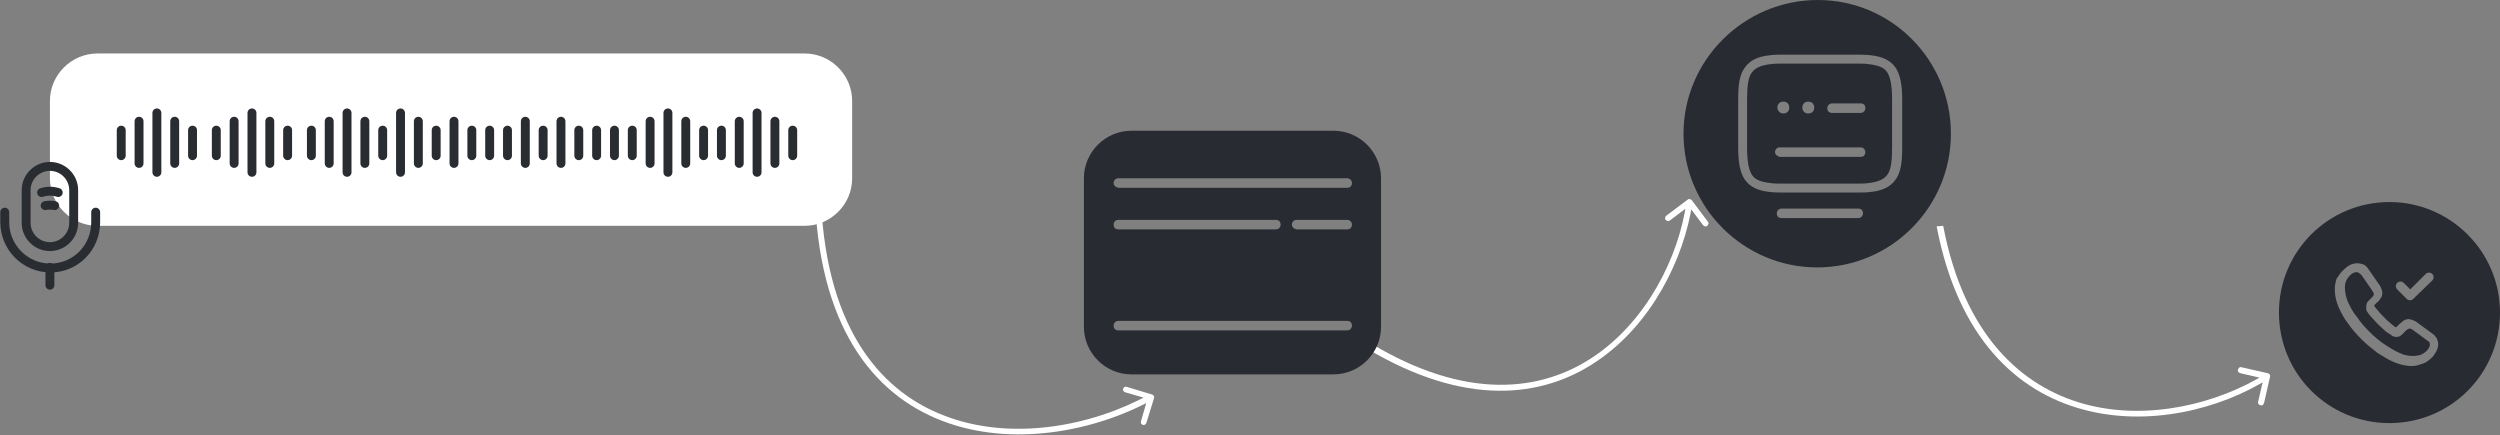 <?xml version="1.0" encoding="utf-8"?><!--Generator: Adobe Illustrator 28.4.1, SVG Export Plug-In . SVG Version: 6.00 Build 0)--><svg version="1.1" id="Слой_1" xmlns="http://www.w3.org/2000/svg" xmlns:xlink="http://www.w3.org/1999/xlink" x="0px" y="0px" viewBox="0 0 420.7 73.2" style="enable-background:new 0 0 420.7 73.2" xml:space="preserve"><rect x="0" y="0" width="420.7" height="73.2" fill="#808080" stroke="none"/><style type="text/css">.st0{fill:#FFFFFF;}
	.st1{fill-rule:evenodd;clip-rule:evenodd;fill:#292B32;}
	.st2{fill:none;stroke:#292D32;stroke-width:1.5;stroke-linecap:round;stroke-linejoin:round;}</style><path class="st0" d="M382,63.4c0.1-0.3-0.1-0.5-0.4-0.6l-4.4-1c-0.3-0.1-0.5,0.1-0.6,0.4c-0.1,0.3,0.1,0.5,0.4,0.6l3.9,0.9l-0.9,3.9
	c-0.1,0.3,0.1,0.5,0.4,0.6c0.3,0.1,0.5-0.1,0.6-0.4L382,63.4z M325.9,38.1c3.6,18.8,13.5,27.8,24.6,30.8c11,3,23.1,0,31.3-5.2
	l-0.5-0.8c-8,5-19.8,8-30.5,5.1c-10.6-2.9-20.3-11.6-23.8-30L325.9,38.1z"/><path class="st0" d="M284.7,33.7c-0.2-0.2-0.5-0.3-0.7-0.1l-3.6,2.7c-0.2,0.2-0.3,0.5-0.1,0.7c0.2,0.2,0.5,0.3,0.7,0.1l3.2-2.4
	l2.4,3.2c0.2,0.2,0.5,0.3,0.7,0.1c0.2-0.2,0.3-0.5,0.1-0.7L284.7,33.7z M230.1,58.7c16.3,9.7,29.3,8.4,38.6,2.1
	c9.2-6.2,14.7-17.2,16.1-26.7l-1-0.1c-1.3,9.3-6.7,20-15.6,26c-8.9,6-21.5,7.4-37.5-2.2L230.1,58.7z"/><g><path class="st1" d="M328.3,22.5c0,12.4-10.1,22.5-22.5,22.5c-12.4,0-22.5-10.1-22.5-22.5S293.5,0,305.9,0
		C318.3,0,328.3,10.1,328.3,22.5z M300.1,10.7c-0.8,0-1.5,0-2.2,0.1l0,0c-1.7,0.2-2.6,0.7-3.1,1.4c-0.6,0.8-0.8,2.2-0.8,4.5v8.2
		c0,2.3,0.3,3.7,0.8,4.5c0.5,0.8,1.4,1.2,3.1,1.4l0,0c0.6,0.1,1.3,0.1,2.2,0.1h12.2c0.8,0,1.5,0,2.2-0.1l0,0
		c1.7-0.2,2.6-0.7,3.1-1.4c0.6-0.8,0.8-2.2,0.8-4.5v-8.2c0-2.3-0.3-3.7-0.8-4.5c-0.5-0.8-1.4-1.2-3.1-1.4l0,0
		c-0.6-0.1-1.3-0.1-2.2-0.1H300.1z M297.8,9.3c0.7-0.1,1.5-0.1,2.4-0.1h12.2c0.8,0,1.6,0,2.4,0.1c1.9,0.2,3.3,0.8,4.2,2.1
		c0.8,1.2,1.1,3,1.1,5.3v8.2c0,2.3-0.2,4.1-1.1,5.3c-0.9,1.3-2.3,1.9-4.2,2.1c-0.7,0.1-1.5,0.1-2.4,0.1h-12.2c-0.8,0-1.6,0-2.4-0.1
		c-1.9-0.2-3.3-0.8-4.2-2.1c-0.8-1.2-1.1-3-1.1-5.3v-8.2c0-2.3,0.2-4.1,1.1-5.3C294.5,10.1,295.9,9.5,297.8,9.3z M308.3,17.4
		c-0.4,0-0.8,0.3-0.8,0.8s0.3,0.8,0.8,0.8h4.8c0.4,0,0.8-0.3,0.8-0.8s-0.3-0.8-0.8-0.8H308.3z M298.7,25.6c0-0.4,0.3-0.8,0.8-0.8h0
		h13.6c0.4,0,0.8,0.3,0.8,0.8s-0.3,0.8-0.8,0.8h-13.6h0C299.1,26.3,298.7,26,298.7,25.6z M299.8,35.1c-0.4,0-0.8,0.3-0.8,0.8
		s0.3,0.8,0.8,0.8h12.9c0.4,0,0.8-0.3,0.8-0.8s-0.3-0.8-0.8-0.8H299.8z M299.1,18.1c0-0.6,0.4-1,1-1h0c0.6,0,1,0.4,1,1
		c0,0.6-0.4,1-1,1h0C299.5,19.1,299.1,18.6,299.1,18.1z M304.3,17.1c-0.6,0-1,0.4-1,1c0,0.6,0.4,1,1,1h0c0.6,0,1-0.4,1-1
		C305.3,17.5,304.9,17.1,304.3,17.1L304.3,17.1z"/></g><g><path class="st1" d="M420.7,52.6c0,10.3-8.3,18.6-18.6,18.6c-10.3,0-18.6-8.3-18.6-18.6c0-10.3,8.3-18.6,18.6-18.6
		C412.3,34,420.7,42.3,420.7,52.6z M396.6,45.8c-0.4,0-0.7,0.1-1.1,0.5l0,0l0,0c-0.3,0.3-0.6,0.7-0.7,1l0,0
		c-0.2,0.4-0.2,0.8-0.2,1.2c0,0.7,0.2,1.5,0.5,2.3c0.4,0.8,0.8,1.7,1.5,2.5c0.6,0.9,1.3,1.7,2.1,2.5c0.8,0.8,1.6,1.5,2.5,2.1
		c0.9,0.6,1.7,1.1,2.6,1.5c0.8,0.4,1.6,0.5,2.3,0.5c0.5,0,0.9-0.1,1.3-0.2l0,0c0.4-0.2,0.7-0.4,1-0.7c0.2-0.2,0.3-0.4,0.4-0.6
		c0.1-0.2,0.1-0.4,0.1-0.5c0-0.1,0-0.2-0.1-0.3c0-0.1-0.1-0.1-0.2-0.2l0,0l0,0l-2.6-1.9c-0.2-0.1-0.3-0.2-0.4-0.2
		c-0.1,0-0.2,0-0.2,0c0,0-0.1,0-0.2,0.1l0,0l0,0c-0.1,0-0.2,0.1-0.4,0.3l0,0l0,0l-0.6,0.6c-0.2,0.2-0.5,0.4-0.9,0.4
		c-0.1,0-0.3,0-0.5-0.1l0,0l0,0c0,0-0.1,0-0.1,0l0,0c0,0,0,0,0,0l0,0l0,0l0,0c-0.3-0.2-0.7-0.5-1.2-0.8l0,0
		c-0.4-0.4-0.9-0.8-1.3-1.2l0,0l0,0c-0.4-0.4-0.8-0.9-1.2-1.3l0,0l0,0c-0.4-0.4-0.6-0.8-0.8-1.1l0-0.1l0-0.1l0,0l0,0
		c0,0,0-0.1,0-0.1l0,0l0,0c0-0.1,0-0.2,0-0.4c0-0.3,0.1-0.6,0.3-0.8l0.6-0.6l0,0l0,0c0.2-0.2,0.3-0.3,0.3-0.4l0,0l0,0
		c0-0.1,0.1-0.1,0.1-0.2c0,0,0-0.1-0.1-0.2l0,0v0c0-0.1-0.1-0.2-0.2-0.4l0,0l0,0l-1.8-2.6l0,0l0,0c-0.1-0.1-0.1-0.1-0.2-0.2l0,0l0,0
		C396.8,45.8,396.7,45.8,396.6,45.8z M394.5,45.3c0.6-0.6,1.3-1,2.2-1c0.3,0,0.7,0.1,1,0.2c0.3,0.1,0.6,0.4,0.8,0.7l1.8,2.6
		c0.2,0.2,0.3,0.5,0.4,0.7c0.1,0.2,0.2,0.5,0.2,0.8c0,0.3-0.1,0.7-0.3,0.9c-0.1,0.2-0.3,0.5-0.6,0.7l-0.5,0.5
		c0.1,0.2,0.3,0.5,0.6,0.8c0.3,0.4,0.7,0.8,1.1,1.2c0.4,0.4,0.8,0.8,1.2,1.1c0.3,0.3,0.6,0.5,0.8,0.6l0.5-0.5
		c0.2-0.2,0.5-0.4,0.7-0.6c0.3-0.2,0.6-0.3,0.9-0.3c0.3,0,0.5,0.1,0.8,0.2c0.2,0.1,0.5,0.2,0.7,0.4l0,0l0,0l2.6,1.9
		c0.3,0.2,0.5,0.5,0.7,0.8l0,0l0,0c0.1,0.3,0.2,0.6,0.2,0.9c0,0.4-0.1,0.8-0.3,1.2c-0.2,0.3-0.4,0.7-0.7,1h0c-0.5,0.5-1,0.9-1.6,1.1
		c-0.6,0.2-1.2,0.4-1.8,0.4c-0.9,0-1.9-0.2-2.9-0.6c-1-0.4-1.9-1-2.9-1.6l0,0c-0.9-0.7-1.8-1.4-2.7-2.3l0,0l0,0
		c-0.8-0.8-1.6-1.7-2.3-2.7l0,0c-0.7-0.9-1.2-1.9-1.6-2.8l0,0c-0.4-1-0.6-1.9-0.6-2.9c0-0.6,0.1-1.2,0.3-1.8
		C393.6,46.3,394,45.7,394.5,45.3z M409.3,47.2c0.3-0.3,0.3-0.8,0-1.1c-0.3-0.3-0.8-0.3-1.1,0l-2.6,2.6l-1.1-1.1
		c-0.3-0.3-0.8-0.3-1.1,0s-0.3,0.8,0,1.1l1.6,1.6c0.3,0.3,0.8,0.3,1.1,0L409.3,47.2z"/></g><path class="st0" d="M194.2,67c0.1-0.3-0.1-0.5-0.3-0.6l-4.3-1.3c-0.3-0.1-0.5,0.1-0.6,0.3c-0.1,0.3,0.1,0.5,0.3,0.6l3.8,1.1
	l-1.1,3.8c-0.1,0.3,0.1,0.5,0.3,0.6c0.3,0.1,0.5-0.1,0.6-0.3L194.2,67z M137.1,32c0.5,22.7,9.7,34.3,21.4,38.8
	c11.6,4.5,25.5,1.9,35.4-3.5l-0.5-0.9c-9.8,5.4-23.4,7.9-34.6,3.5c-11.2-4.3-20.2-15.6-20.7-37.9L137.1,32z"/><path class="st0" d="M16.4,9h119c4.4,0,8,3.6,8,8v13c0,4.4-3.6,8-8,8h-119c-4.4,0-8-3.6-8-8V17C8.4,12.6,12,9,16.4,9z"/><path class="st2" d="M20.4,21.9v4.3"/><path class="st2" d="M23.4,20.4v7.1"/><path class="st2" d="M26.4,19v10"/><path class="st2" d="M29.4,20.4v7.1"/><path class="st2" d="M32.4,21.9v4.3"/><path class="st2" d="M36.4,21.9v4.3"/><path class="st2" d="M39.4,20.4v7.1"/><path class="st2" d="M42.4,19v10"/><path class="st2" d="M45.4,20.4v7.1"/><path class="st2" d="M48.4,21.9v4.3"/><path class="st2" d="M106.4,21.9v4.3"/><path class="st2" d="M109.4,20.4v7.1"/><path class="st2" d="M112.4,19v10"/><path class="st2" d="M115.4,20.4v7.1"/><path class="st2" d="M118.4,21.9v4.3"/><path class="st2" d="M121.4,21.9v4.3"/><path class="st2" d="M124.4,20.4v7.1"/><path class="st2" d="M127.4,19v10"/><path class="st2" d="M130.4,20.4v7.1"/><path class="st2" d="M133.4,21.9v4.3"/><path class="st2" d="M52.4,21.9v4.3"/><path class="st2" d="M55.4,20.4v7.1"/><path class="st2" d="M58.4,19v10"/><path class="st2" d="M67.4,19v10"/><path class="st2" d="M61.4,20.4v7.1"/><path class="st2" d="M70.4,20.4v7.1"/><path class="st2" d="M88.4,20.4v7.1"/><path class="st2" d="M76.4,20.4v7.1"/><path class="st2" d="M94.4,20.4v7.1"/><path class="st2" d="M64.4,21.9v4.3"/><path class="st2" d="M73.4,21.9v4.3"/><path class="st2" d="M91.4,21.9v4.3"/><path class="st2" d="M79.4,21.9v4.3"/><path class="st2" d="M97.4,21.9v4.3"/><path class="st2" d="M100.4,21.9v4.3"/><path class="st2" d="M82.4,21.9v4.3"/><path class="st2" d="M85.4,21.9v4.3"/><path class="st2" d="M103.4,21.9v4.3"/><path class="st2" d="M8.4,41.5c2.2,0,4-1.8,4-4V32c0-2.2-1.8-4-4-4s-4,1.8-4,4v5.5C4.4,39.7,6.2,41.5,8.4,41.5z"/><path class="st2" d="M0.8,35.7v1.7c0,4.2,3.4,7.7,7.7,7.7c4.2,0,7.6-3.4,7.6-7.7v-1.7"/><path class="st2" d="M7,32.4c0.9-0.3,1.9-0.3,2.8,0"/><path class="st2" d="M7.6,34.6c0.5-0.1,1.1-0.1,1.6,0"/><path class="st2" d="M8.4,45v3"/><g><path class="st1" d="M182.4,30c0-4.4,3.6-8,8-8h34c4.4,0,8,3.6,8,8v25c0,4.4-3.6,8-8,8h-34c-4.4,0-8-3.6-8-8V30z M187.4,30.8
		c0-0.4,0.3-0.8,0.8-0.8h38.5c0.4,0,0.8,0.3,0.8,0.8s-0.3,0.8-0.8,0.8h-38.5C187.7,31.5,187.4,31.2,187.4,30.8z M188.2,37
		c-0.4,0-0.8,0.3-0.8,0.8s0.3,0.8,0.8,0.8h26.5c0.4,0,0.8-0.3,0.8-0.8s-0.3-0.8-0.8-0.8H188.2z M217.4,37.8c0-0.4,0.3-0.8,0.8-0.8
		h8.5c0.4,0,0.8,0.3,0.8,0.8s-0.3,0.8-0.8,0.8h-8.5C217.7,38.5,217.4,38.2,217.4,37.8z M188.2,54c-0.4,0-0.8,0.3-0.8,0.8
		s0.3,0.8,0.8,0.8h38.5c0.4,0,0.8-0.3,0.8-0.8s-0.3-0.8-0.8-0.8H188.2z"/></g></svg>